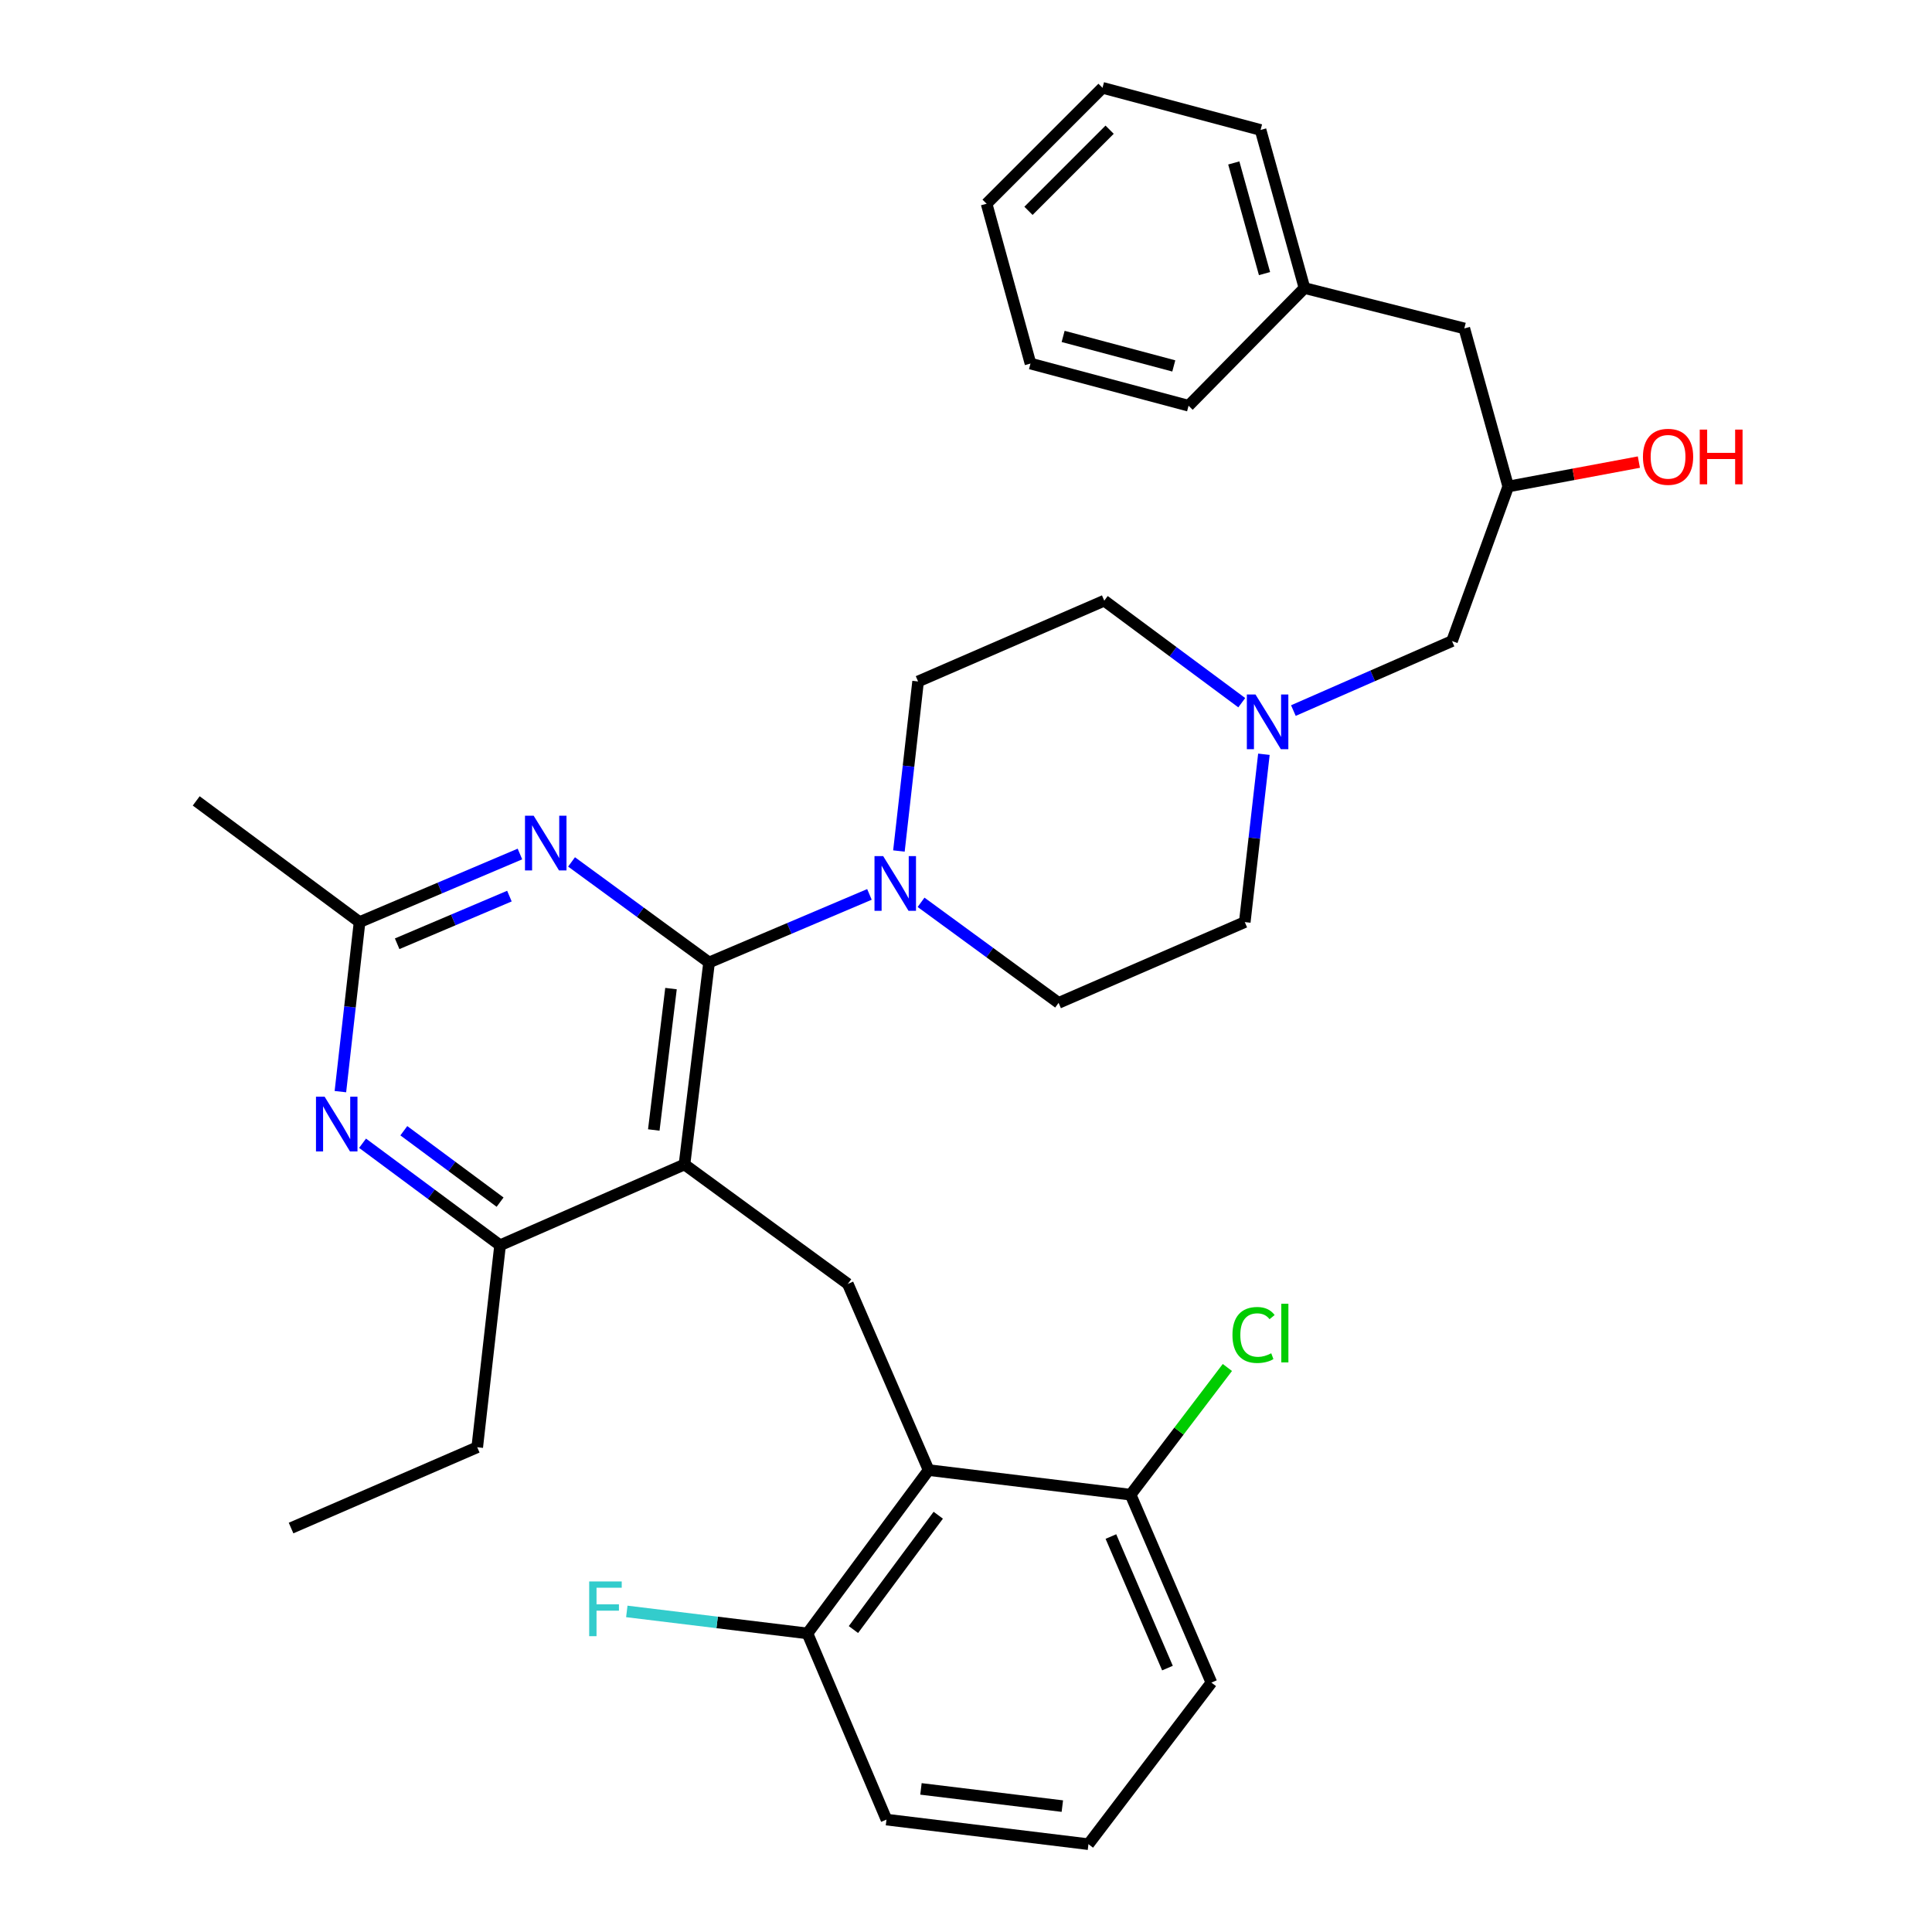 <?xml version='1.0' encoding='iso-8859-1'?>
<svg version='1.1' baseProfile='full'
              xmlns='http://www.w3.org/2000/svg'
                      xmlns:rdkit='http://www.rdkit.org/xml'
                      xmlns:xlink='http://www.w3.org/1999/xlink'
                  xml:space='preserve'
width='1000px' height='1000px' viewBox='0 0 1000 1000'>
<!-- END OF HEADER -->
<rect style='opacity:1.0;fill:#FFFFFF;stroke:none' width='1000' height='1000' x='0' y='0'> </rect>
<path class='bond-0' d='M 669.451,367.79 L 710.507,349.803' style='fill:none;fill-rule:evenodd;stroke:#0000FF;stroke-width:6px;stroke-linecap:butt;stroke-linejoin:miter;stroke-opacity:1' />
<path class='bond-0' d='M 710.507,349.803 L 751.563,331.815' style='fill:none;fill-rule:evenodd;stroke:#000000;stroke-width:6px;stroke-linecap:butt;stroke-linejoin:miter;stroke-opacity:1' />
<path class='bond-1' d='M 642.734,363.716 L 607.15,337.312' style='fill:none;fill-rule:evenodd;stroke:#0000FF;stroke-width:6px;stroke-linecap:butt;stroke-linejoin:miter;stroke-opacity:1' />
<path class='bond-1' d='M 607.15,337.312 L 571.565,310.909' style='fill:none;fill-rule:evenodd;stroke:#000000;stroke-width:6px;stroke-linecap:butt;stroke-linejoin:miter;stroke-opacity:1' />
<path class='bond-2' d='M 654.195,390.405 L 649.244,433.838' style='fill:none;fill-rule:evenodd;stroke:#0000FF;stroke-width:6px;stroke-linecap:butt;stroke-linejoin:miter;stroke-opacity:1' />
<path class='bond-2' d='M 649.244,433.838 L 644.293,477.271' style='fill:none;fill-rule:evenodd;stroke:#000000;stroke-width:6px;stroke-linecap:butt;stroke-linejoin:miter;stroke-opacity:1' />
<path class='bond-3' d='M 751.563,331.815 L 780.656,251.816' style='fill:none;fill-rule:evenodd;stroke:#000000;stroke-width:6px;stroke-linecap:butt;stroke-linejoin:miter;stroke-opacity:1' />
<path class='bond-4' d='M 780.656,251.816 L 814.468,245.498' style='fill:none;fill-rule:evenodd;stroke:#000000;stroke-width:6px;stroke-linecap:butt;stroke-linejoin:miter;stroke-opacity:1' />
<path class='bond-4' d='M 814.468,245.498 L 848.28,239.18' style='fill:none;fill-rule:evenodd;stroke:#FF0000;stroke-width:6px;stroke-linecap:butt;stroke-linejoin:miter;stroke-opacity:1' />
<path class='bond-5' d='M 780.656,251.816 L 757.927,169.995' style='fill:none;fill-rule:evenodd;stroke:#000000;stroke-width:6px;stroke-linecap:butt;stroke-linejoin:miter;stroke-opacity:1' />
<path class='bond-6' d='M 571.565,310.909 L 475.202,352.731' style='fill:none;fill-rule:evenodd;stroke:#000000;stroke-width:6px;stroke-linecap:butt;stroke-linejoin:miter;stroke-opacity:1' />
<path class='bond-7' d='M 475.202,352.731 L 470.24,396.606' style='fill:none;fill-rule:evenodd;stroke:#000000;stroke-width:6px;stroke-linecap:butt;stroke-linejoin:miter;stroke-opacity:1' />
<path class='bond-7' d='M 470.24,396.606 L 465.278,440.481' style='fill:none;fill-rule:evenodd;stroke:#0000FF;stroke-width:6px;stroke-linecap:butt;stroke-linejoin:miter;stroke-opacity:1' />
<path class='bond-8' d='M 476.738,467.039 L 512.334,493.066' style='fill:none;fill-rule:evenodd;stroke:#0000FF;stroke-width:6px;stroke-linecap:butt;stroke-linejoin:miter;stroke-opacity:1' />
<path class='bond-8' d='M 512.334,493.066 L 547.93,519.093' style='fill:none;fill-rule:evenodd;stroke:#000000;stroke-width:6px;stroke-linecap:butt;stroke-linejoin:miter;stroke-opacity:1' />
<path class='bond-9' d='M 450.022,462.942 L 408.519,480.559' style='fill:none;fill-rule:evenodd;stroke:#0000FF;stroke-width:6px;stroke-linecap:butt;stroke-linejoin:miter;stroke-opacity:1' />
<path class='bond-9' d='M 408.519,480.559 L 367.016,498.177' style='fill:none;fill-rule:evenodd;stroke:#000000;stroke-width:6px;stroke-linecap:butt;stroke-linejoin:miter;stroke-opacity:1' />
<path class='bond-10' d='M 547.93,519.093 L 644.293,477.271' style='fill:none;fill-rule:evenodd;stroke:#000000;stroke-width:6px;stroke-linecap:butt;stroke-linejoin:miter;stroke-opacity:1' />
<path class='bond-11' d='M 570.659,45.455 L 510.66,105.454' style='fill:none;fill-rule:evenodd;stroke:#000000;stroke-width:6px;stroke-linecap:butt;stroke-linejoin:miter;stroke-opacity:1' />
<path class='bond-11' d='M 574.336,67.132 L 532.336,109.131' style='fill:none;fill-rule:evenodd;stroke:#000000;stroke-width:6px;stroke-linecap:butt;stroke-linejoin:miter;stroke-opacity:1' />
<path class='bond-12' d='M 570.659,45.455 L 652.47,67.267' style='fill:none;fill-rule:evenodd;stroke:#000000;stroke-width:6px;stroke-linecap:butt;stroke-linejoin:miter;stroke-opacity:1' />
<path class='bond-13' d='M 510.66,105.454 L 533.378,188.182' style='fill:none;fill-rule:evenodd;stroke:#000000;stroke-width:6px;stroke-linecap:butt;stroke-linejoin:miter;stroke-opacity:1' />
<path class='bond-14' d='M 438.838,664.549 L 480.65,760.913' style='fill:none;fill-rule:evenodd;stroke:#000000;stroke-width:6px;stroke-linecap:butt;stroke-linejoin:miter;stroke-opacity:1' />
<path class='bond-15' d='M 438.838,664.549 L 354.287,602.728' style='fill:none;fill-rule:evenodd;stroke:#000000;stroke-width:6px;stroke-linecap:butt;stroke-linejoin:miter;stroke-opacity:1' />
<path class='bond-16' d='M 354.287,602.728 L 258.84,644.55' style='fill:none;fill-rule:evenodd;stroke:#000000;stroke-width:6px;stroke-linecap:butt;stroke-linejoin:miter;stroke-opacity:1' />
<path class='bond-17' d='M 354.287,602.728 L 367.016,498.177' style='fill:none;fill-rule:evenodd;stroke:#000000;stroke-width:6px;stroke-linecap:butt;stroke-linejoin:miter;stroke-opacity:1' />
<path class='bond-17' d='M 338.4,584.878 L 347.31,511.693' style='fill:none;fill-rule:evenodd;stroke:#000000;stroke-width:6px;stroke-linecap:butt;stroke-linejoin:miter;stroke-opacity:1' />
<path class='bond-18' d='M 187.662,591.742 L 223.251,618.146' style='fill:none;fill-rule:evenodd;stroke:#0000FF;stroke-width:6px;stroke-linecap:butt;stroke-linejoin:miter;stroke-opacity:1' />
<path class='bond-18' d='M 223.251,618.146 L 258.84,644.55' style='fill:none;fill-rule:evenodd;stroke:#000000;stroke-width:6px;stroke-linecap:butt;stroke-linejoin:miter;stroke-opacity:1' />
<path class='bond-18' d='M 209.021,585.265 L 233.933,603.748' style='fill:none;fill-rule:evenodd;stroke:#0000FF;stroke-width:6px;stroke-linecap:butt;stroke-linejoin:miter;stroke-opacity:1' />
<path class='bond-18' d='M 233.933,603.748 L 258.846,622.23' style='fill:none;fill-rule:evenodd;stroke:#000000;stroke-width:6px;stroke-linecap:butt;stroke-linejoin:miter;stroke-opacity:1' />
<path class='bond-19' d='M 176.188,565.031 L 181.15,521.151' style='fill:none;fill-rule:evenodd;stroke:#0000FF;stroke-width:6px;stroke-linecap:butt;stroke-linejoin:miter;stroke-opacity:1' />
<path class='bond-19' d='M 181.15,521.151 L 186.112,477.271' style='fill:none;fill-rule:evenodd;stroke:#000000;stroke-width:6px;stroke-linecap:butt;stroke-linejoin:miter;stroke-opacity:1' />
<path class='bond-20' d='M 258.84,644.55 L 247.018,749.09' style='fill:none;fill-rule:evenodd;stroke:#000000;stroke-width:6px;stroke-linecap:butt;stroke-linejoin:miter;stroke-opacity:1' />
<path class='bond-21' d='M 367.016,498.177 L 331.425,472.155' style='fill:none;fill-rule:evenodd;stroke:#000000;stroke-width:6px;stroke-linecap:butt;stroke-linejoin:miter;stroke-opacity:1' />
<path class='bond-21' d='M 331.425,472.155 L 295.834,446.132' style='fill:none;fill-rule:evenodd;stroke:#0000FF;stroke-width:6px;stroke-linecap:butt;stroke-linejoin:miter;stroke-opacity:1' />
<path class='bond-22' d='M 269.118,442.035 L 227.615,459.653' style='fill:none;fill-rule:evenodd;stroke:#0000FF;stroke-width:6px;stroke-linecap:butt;stroke-linejoin:miter;stroke-opacity:1' />
<path class='bond-22' d='M 227.615,459.653 L 186.112,477.271' style='fill:none;fill-rule:evenodd;stroke:#000000;stroke-width:6px;stroke-linecap:butt;stroke-linejoin:miter;stroke-opacity:1' />
<path class='bond-22' d='M 263.673,463.824 L 234.621,476.156' style='fill:none;fill-rule:evenodd;stroke:#0000FF;stroke-width:6px;stroke-linecap:butt;stroke-linejoin:miter;stroke-opacity:1' />
<path class='bond-22' d='M 234.621,476.156 L 205.569,488.489' style='fill:none;fill-rule:evenodd;stroke:#000000;stroke-width:6px;stroke-linecap:butt;stroke-linejoin:miter;stroke-opacity:1' />
<path class='bond-23' d='M 186.112,477.271 L 101.562,414.543' style='fill:none;fill-rule:evenodd;stroke:#000000;stroke-width:6px;stroke-linecap:butt;stroke-linejoin:miter;stroke-opacity:1' />
<path class='bond-24' d='M 458.838,941.817 L 563.378,954.545' style='fill:none;fill-rule:evenodd;stroke:#000000;stroke-width:6px;stroke-linecap:butt;stroke-linejoin:miter;stroke-opacity:1' />
<path class='bond-24' d='M 476.686,925.929 L 549.864,934.84' style='fill:none;fill-rule:evenodd;stroke:#000000;stroke-width:6px;stroke-linecap:butt;stroke-linejoin:miter;stroke-opacity:1' />
<path class='bond-25' d='M 458.838,941.817 L 417.932,845.453' style='fill:none;fill-rule:evenodd;stroke:#000000;stroke-width:6px;stroke-linecap:butt;stroke-linejoin:miter;stroke-opacity:1' />
<path class='bond-26' d='M 563.378,954.545 L 627.023,870.911' style='fill:none;fill-rule:evenodd;stroke:#000000;stroke-width:6px;stroke-linecap:butt;stroke-linejoin:miter;stroke-opacity:1' />
<path class='bond-27' d='M 247.018,749.09 L 150.655,790.912' style='fill:none;fill-rule:evenodd;stroke:#000000;stroke-width:6px;stroke-linecap:butt;stroke-linejoin:miter;stroke-opacity:1' />
<path class='bond-28' d='M 627.023,870.911 L 585.2,773.642' style='fill:none;fill-rule:evenodd;stroke:#000000;stroke-width:6px;stroke-linecap:butt;stroke-linejoin:miter;stroke-opacity:1' />
<path class='bond-28' d='M 604.279,863.402 L 575.004,795.314' style='fill:none;fill-rule:evenodd;stroke:#000000;stroke-width:6px;stroke-linecap:butt;stroke-linejoin:miter;stroke-opacity:1' />
<path class='bond-29' d='M 585.2,773.642 L 480.65,760.913' style='fill:none;fill-rule:evenodd;stroke:#000000;stroke-width:6px;stroke-linecap:butt;stroke-linejoin:miter;stroke-opacity:1' />
<path class='bond-30' d='M 585.2,773.642 L 610.244,740.723' style='fill:none;fill-rule:evenodd;stroke:#000000;stroke-width:6px;stroke-linecap:butt;stroke-linejoin:miter;stroke-opacity:1' />
<path class='bond-30' d='M 610.244,740.723 L 635.287,707.805' style='fill:none;fill-rule:evenodd;stroke:#00CC00;stroke-width:6px;stroke-linecap:butt;stroke-linejoin:miter;stroke-opacity:1' />
<path class='bond-31' d='M 480.65,760.913 L 417.932,845.453' style='fill:none;fill-rule:evenodd;stroke:#000000;stroke-width:6px;stroke-linecap:butt;stroke-linejoin:miter;stroke-opacity:1' />
<path class='bond-31' d='M 485.641,784.276 L 441.738,843.454' style='fill:none;fill-rule:evenodd;stroke:#000000;stroke-width:6px;stroke-linecap:butt;stroke-linejoin:miter;stroke-opacity:1' />
<path class='bond-32' d='M 417.932,845.453 L 371.183,839.762' style='fill:none;fill-rule:evenodd;stroke:#000000;stroke-width:6px;stroke-linecap:butt;stroke-linejoin:miter;stroke-opacity:1' />
<path class='bond-32' d='M 371.183,839.762 L 324.435,834.07' style='fill:none;fill-rule:evenodd;stroke:#33CCCC;stroke-width:6px;stroke-linecap:butt;stroke-linejoin:miter;stroke-opacity:1' />
<path class='bond-33' d='M 533.378,188.182 L 615.2,210.004' style='fill:none;fill-rule:evenodd;stroke:#000000;stroke-width:6px;stroke-linecap:butt;stroke-linejoin:miter;stroke-opacity:1' />
<path class='bond-33' d='M 550.272,174.132 L 607.547,189.408' style='fill:none;fill-rule:evenodd;stroke:#000000;stroke-width:6px;stroke-linecap:butt;stroke-linejoin:miter;stroke-opacity:1' />
<path class='bond-34' d='M 615.2,210.004 L 675.199,149.089' style='fill:none;fill-rule:evenodd;stroke:#000000;stroke-width:6px;stroke-linecap:butt;stroke-linejoin:miter;stroke-opacity:1' />
<path class='bond-35' d='M 675.199,149.089 L 652.47,67.267' style='fill:none;fill-rule:evenodd;stroke:#000000;stroke-width:6px;stroke-linecap:butt;stroke-linejoin:miter;stroke-opacity:1' />
<path class='bond-35' d='M 654.516,141.614 L 638.606,84.339' style='fill:none;fill-rule:evenodd;stroke:#000000;stroke-width:6px;stroke-linecap:butt;stroke-linejoin:miter;stroke-opacity:1' />
<path class='bond-36' d='M 675.199,149.089 L 757.927,169.995' style='fill:none;fill-rule:evenodd;stroke:#000000;stroke-width:6px;stroke-linecap:butt;stroke-linejoin:miter;stroke-opacity:1' />
<path  class='atom-0' d='M 649.846 359.477
L 659.126 374.477
Q 660.046 375.957, 661.526 378.637
Q 663.006 381.317, 663.086 381.477
L 663.086 359.477
L 666.846 359.477
L 666.846 387.797
L 662.966 387.797
L 653.006 371.397
Q 651.846 369.477, 650.606 367.277
Q 649.406 365.077, 649.046 364.397
L 649.046 387.797
L 645.366 387.797
L 645.366 359.477
L 649.846 359.477
' fill='#0000FF'/>
<path  class='atom-3' d='M 850.384 236.438
Q 850.384 229.638, 853.744 225.838
Q 857.104 222.038, 863.384 222.038
Q 869.664 222.038, 873.024 225.838
Q 876.384 229.638, 876.384 236.438
Q 876.384 243.318, 872.984 247.238
Q 869.584 251.118, 863.384 251.118
Q 857.144 251.118, 853.744 247.238
Q 850.384 243.358, 850.384 236.438
M 863.384 247.918
Q 867.704 247.918, 870.024 245.038
Q 872.384 242.118, 872.384 236.438
Q 872.384 230.878, 870.024 228.078
Q 867.704 225.238, 863.384 225.238
Q 859.064 225.238, 856.704 228.038
Q 854.384 230.838, 854.384 236.438
Q 854.384 242.158, 856.704 245.038
Q 859.064 247.918, 863.384 247.918
' fill='#FF0000'/>
<path  class='atom-3' d='M 879.784 222.358
L 883.624 222.358
L 883.624 234.398
L 898.104 234.398
L 898.104 222.358
L 901.944 222.358
L 901.944 250.678
L 898.104 250.678
L 898.104 237.598
L 883.624 237.598
L 883.624 250.678
L 879.784 250.678
L 879.784 222.358
' fill='#FF0000'/>
<path  class='atom-6' d='M 457.119 443.112
L 466.399 458.112
Q 467.319 459.592, 468.799 462.272
Q 470.279 464.952, 470.359 465.112
L 470.359 443.112
L 474.119 443.112
L 474.119 471.432
L 470.239 471.432
L 460.279 455.032
Q 459.119 453.112, 457.879 450.912
Q 456.679 448.712, 456.319 448.032
L 456.319 471.432
L 452.639 471.432
L 452.639 443.112
L 457.119 443.112
' fill='#0000FF'/>
<path  class='atom-13' d='M 168.03 567.662
L 177.31 582.662
Q 178.23 584.142, 179.71 586.822
Q 181.19 589.502, 181.27 589.662
L 181.27 567.662
L 185.03 567.662
L 185.03 595.982
L 181.15 595.982
L 171.19 579.582
Q 170.03 577.662, 168.79 575.462
Q 167.59 573.262, 167.23 572.582
L 167.23 595.982
L 163.55 595.982
L 163.55 567.662
L 168.03 567.662
' fill='#0000FF'/>
<path  class='atom-16' d='M 276.216 422.205
L 285.496 437.205
Q 286.416 438.685, 287.896 441.365
Q 289.376 444.045, 289.456 444.205
L 289.456 422.205
L 293.216 422.205
L 293.216 450.525
L 289.336 450.525
L 279.376 434.125
Q 278.216 432.205, 276.976 430.005
Q 275.776 427.805, 275.416 427.125
L 275.416 450.525
L 271.736 450.525
L 271.736 422.205
L 276.216 422.205
' fill='#0000FF'/>
<path  class='atom-27' d='M 304.961 818.564
L 321.801 818.564
L 321.801 821.804
L 308.761 821.804
L 308.761 830.404
L 320.361 830.404
L 320.361 833.684
L 308.761 833.684
L 308.761 846.884
L 304.961 846.884
L 304.961 818.564
' fill='#33CCCC'/>
<path  class='atom-28' d='M 637.915 690.977
Q 637.915 683.937, 641.195 680.257
Q 644.515 676.537, 650.795 676.537
Q 656.635 676.537, 659.755 680.657
L 657.115 682.817
Q 654.835 679.817, 650.795 679.817
Q 646.515 679.817, 644.235 682.697
Q 641.995 685.537, 641.995 690.977
Q 641.995 696.577, 644.315 699.457
Q 646.675 702.337, 651.235 702.337
Q 654.355 702.337, 657.995 700.457
L 659.115 703.457
Q 657.635 704.417, 655.395 704.977
Q 653.155 705.537, 650.675 705.537
Q 644.515 705.537, 641.195 701.777
Q 637.915 698.017, 637.915 690.977
' fill='#00CC00'/>
<path  class='atom-28' d='M 663.195 674.817
L 666.875 674.817
L 666.875 705.177
L 663.195 705.177
L 663.195 674.817
' fill='#00CC00'/>
</svg>
